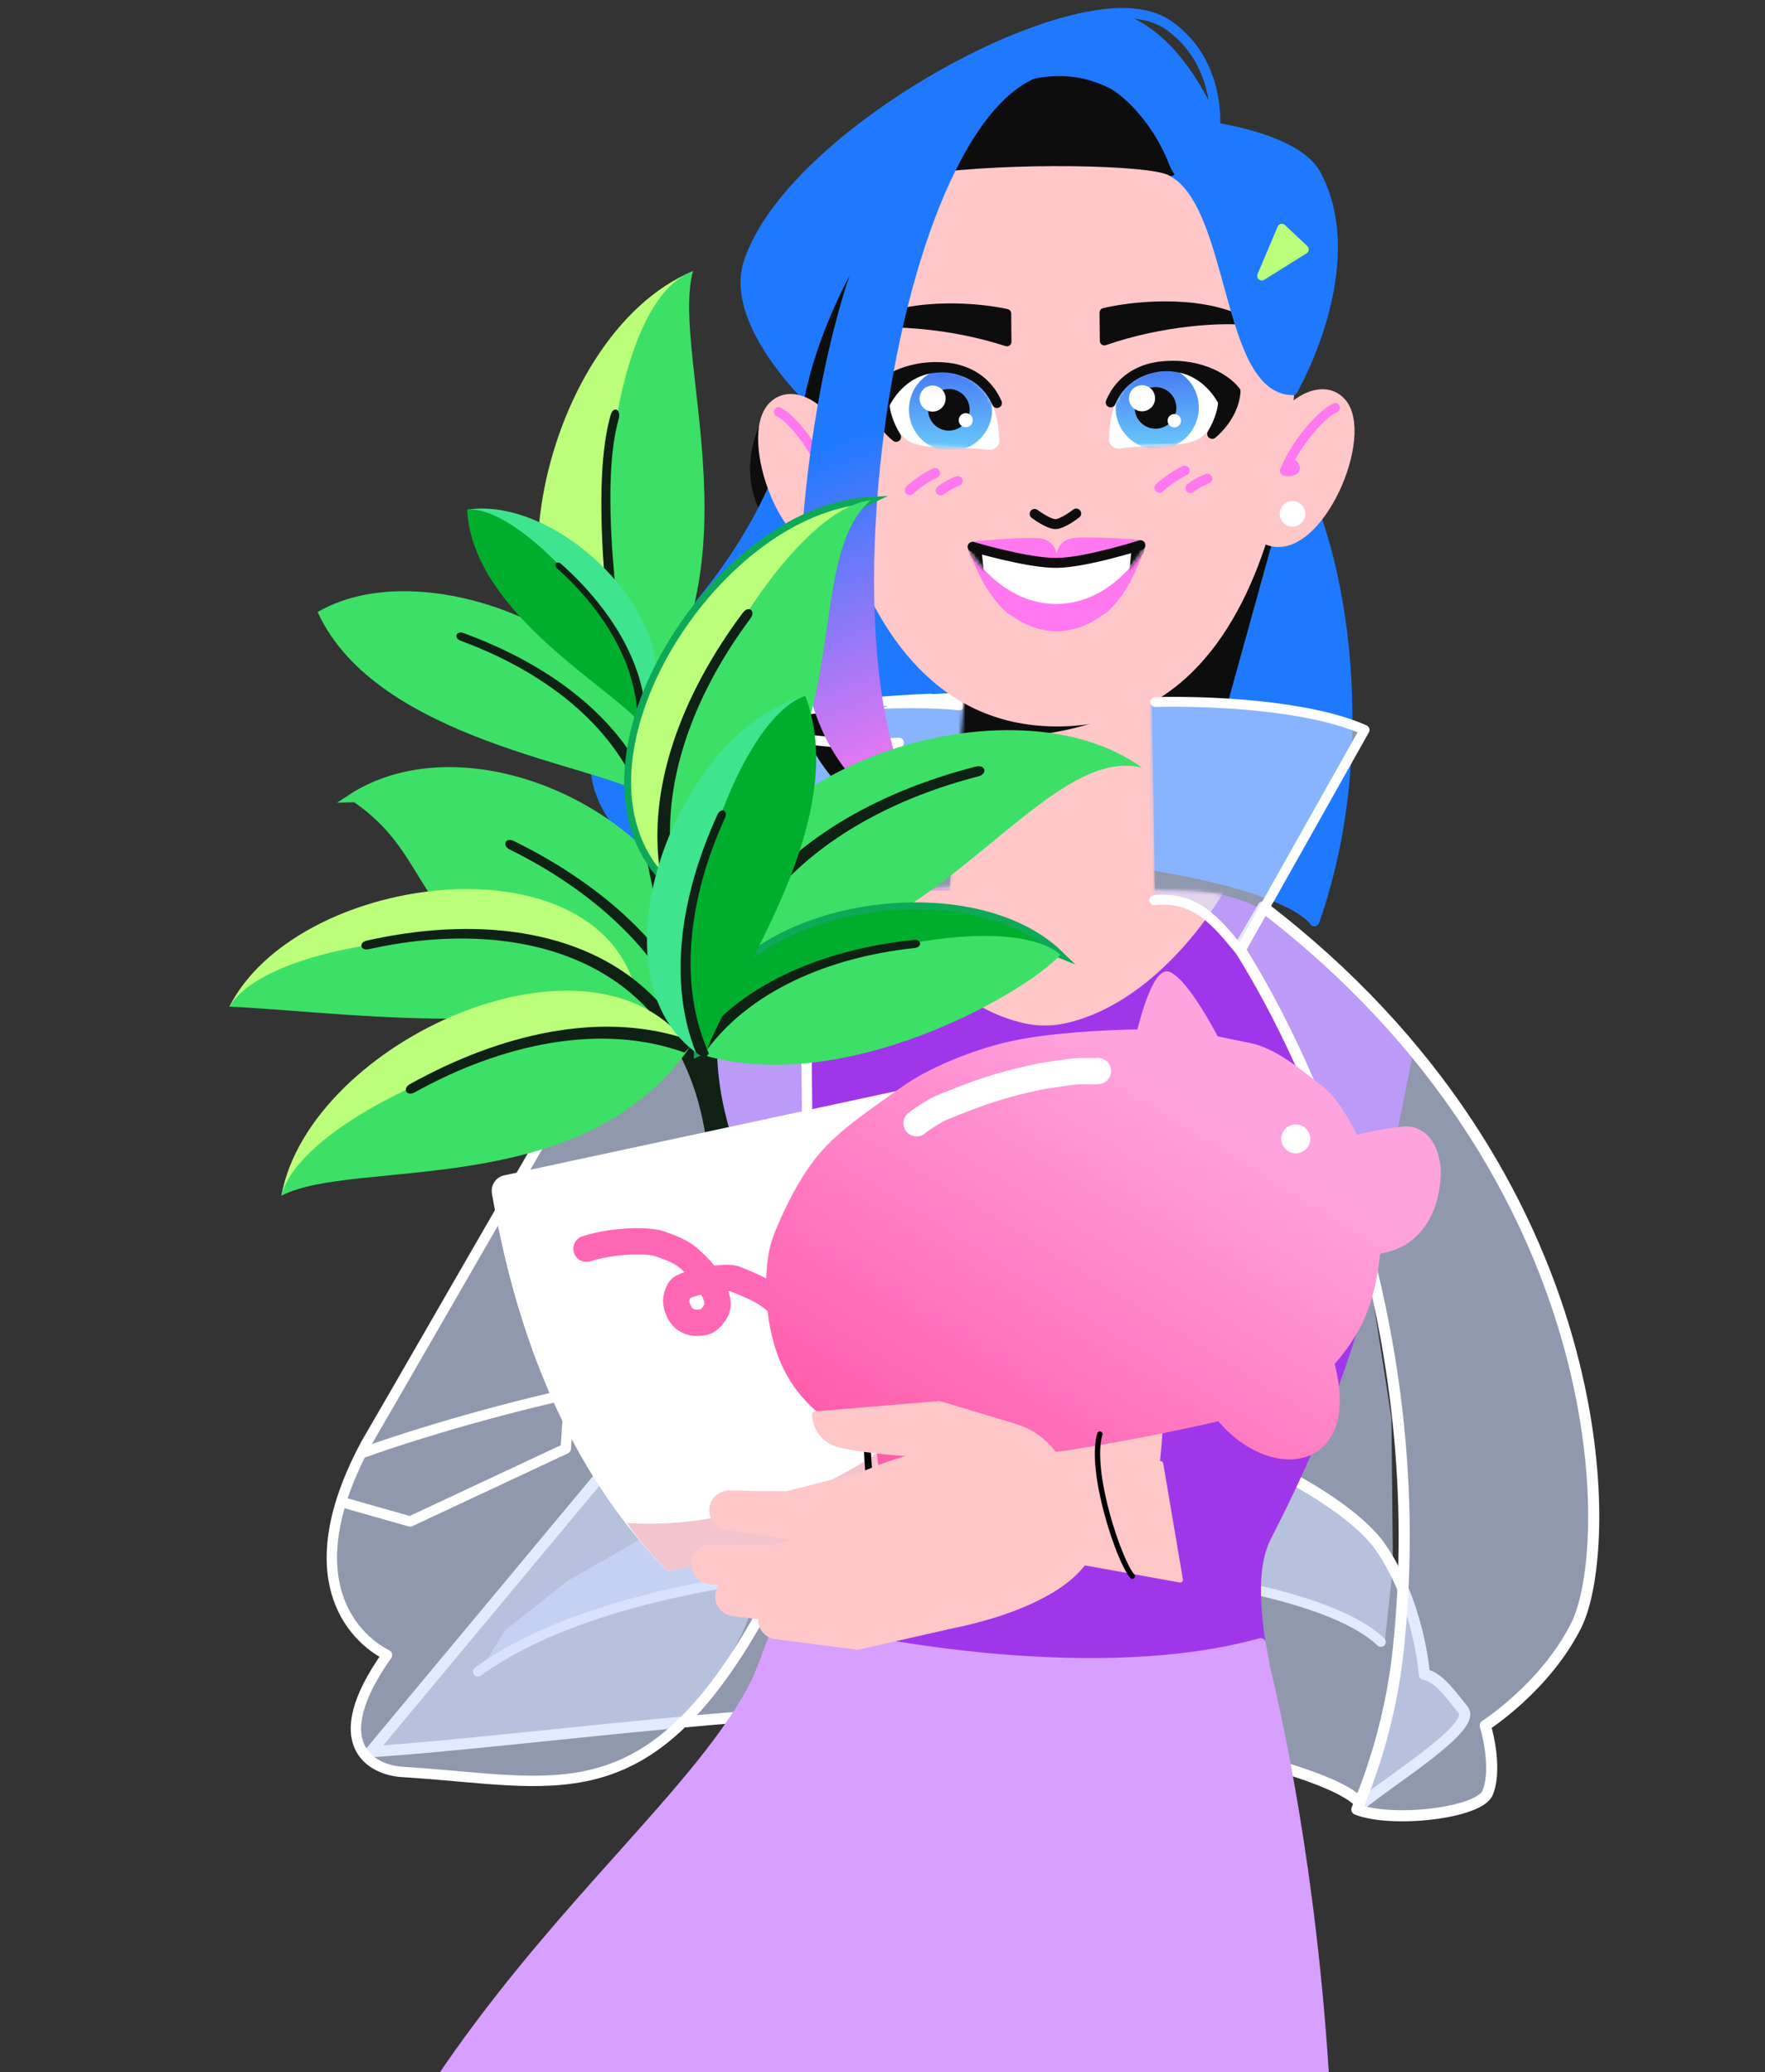 <?xml version="1.0" encoding="UTF-8"?> <svg xmlns="http://www.w3.org/2000/svg" width="500" height="587" viewBox="0 0 500 587" fill="none"><rect x="0" y="0" width="500" height="587" fill="#333333" stroke="none"/><path d="M188.235 183.764C181.31 191.493 175.425 198.063 172.312 204.931C162.04 227.599 188.147 241.676 188.147 241.676C176.141 227.455 185.338 188.23 217.882 146.906C204.355 172.366 191.916 210.964 199.79 249.231C199.79 249.231 209.382 235.993 287.048 240.651C364.627 246.579 372.333 260.996 372.333 260.996C390.639 209.098 378.735 150.579 365.477 131.027C330.187 134.668 300.963 159.172 290.837 185.089C284.594 159.166 269.498 133.802 237.916 124.341C238.969 123.282 240.038 122.224 241.122 121.168L228.244 112.417C226.612 119.448 224.618 125.867 222.362 131.759C213.062 156.052 199.317 171.394 188.235 183.764Z" fill="#1E79FE"></path><path d="M287.048 240.651C209.382 235.993 199.79 249.231 199.79 249.231C191.916 210.964 204.355 172.366 217.882 146.906C185.338 188.23 176.141 227.455 188.147 241.676C188.147 241.676 162.04 227.599 172.312 204.931C175.425 198.063 181.31 191.493 188.235 183.764C199.317 171.394 213.062 156.052 222.362 131.759M287.048 240.651C364.627 246.579 372.333 260.996 372.333 260.996C390.639 209.098 378.735 150.579 365.477 131.027C330.187 134.668 300.963 159.172 290.837 185.089C284.594 159.166 269.498 133.802 237.916 124.341C238.969 123.282 240.038 122.224 241.122 121.168L228.244 112.417C226.612 119.448 224.618 125.867 222.362 131.759M287.048 240.651L288.125 199.109L222.362 131.759" stroke="#1E79FE" stroke-width="2.834" stroke-linecap="round" stroke-linejoin="round"></path><path d="M324.508 184.549L343.3 152.706L361.4 145.227L346.57 198.723L313.185 196.838L324.508 184.549Z" fill="#0D0D0D" stroke="#0D0D0D" stroke-width="2.584" stroke-linecap="round" stroke-linejoin="round"></path><path data-figma-bg-blur-radius="3.80684" d="M210.476 205.402C208.388 200.859 280 195.515 316.425 197.456" stroke="white" stroke-width="2.803" stroke-linecap="round" stroke-linejoin="round"></path><path data-figma-bg-blur-radius="3.80684" d="M143.026 461.924L136.924 471.925L148.842 465.36L177.457 453.798L220.269 445.948L346.069 447.302L381.586 458.474L392.127 466.518L394.595 443.914L394.174 401.773L388.219 363.23L223.812 404.989L211.152 418.487L197.475 426.828L160.67 447.942L143.026 461.924Z" fill="#CEDCFF" fill-opacity="0.6"></path><path d="M391.166 465.146C362.106 437.216 194.222 430.557 135.401 473.58" stroke="white" stroke-width="2.803" stroke-linecap="round" stroke-linejoin="round"></path><path data-figma-bg-blur-radius="4.27403" d="M385.628 511.181C375.992 499.137 302.967 486.633 274.067 484.454C232.794 481.342 146.136 493.68 105.023 496.266L169.78 418.484C284.859 367.337 376.597 417.487 390.939 438.124C402.104 454.19 403.508 474.347 403.508 474.347C407.567 475.177 410.619 479.6 414.525 484.454C418.432 489.308 393.845 504.324 385.628 511.181Z" fill="#CEDCFF" fill-opacity="0.6" stroke="white" stroke-width="3.147" stroke-linecap="round" stroke-linejoin="round"></path><path d="M357.002 464.889C354.588 448.567 356.084 440.499 358.904 435.04C382.582 389.207 389.201 356.095 388.995 347.381L399.009 297.694C346.356 239.019 348.785 259.129 301.696 251.57C254.043 253.484 212.241 255.071 201.76 259.399L203.637 336.336C202.547 343.93 204.2 367.096 216.929 405.483C220.598 416.547 224.426 427.829 223.898 439.474C223.588 446.319 222.371 452.334 220.78 458.001L281.463 482.13L357.002 464.889Z" fill="#A036EA" stroke="#A036EA" stroke-width="2.823" stroke-linecap="round" stroke-linejoin="round"></path><mask id="mask0_2752_1874" style="mask-type:alpha" maskUnits="userSpaceOnUse" x="200" y="250" width="201" height="234"><path d="M357.006 464.889C354.592 448.567 356.088 440.499 358.908 435.04C382.585 389.207 389.205 356.095 388.999 347.381L399.013 297.694C346.36 239.019 348.789 259.129 301.7 251.57C254.047 253.484 212.245 255.071 201.764 259.399L203.641 336.336C202.55 343.93 204.204 367.096 216.933 405.483C220.602 416.547 224.43 427.829 223.902 439.474C223.592 446.319 222.375 452.334 220.783 458.001L281.467 482.13L357.006 464.889Z" fill="#FF78F0" stroke="#FF78F0" stroke-width="2.823" stroke-linecap="round" stroke-linejoin="round"></path></mask><g mask="url(#mask0_2752_1874)"><path d="M273.208 236.964C264.045 235.082 247.64 232.25 244.168 235.232C239.827 238.959 259.102 281.39 290.221 288.553C292.362 289.046 294.233 289.245 295.861 289.186C297.487 289.262 299.361 289.083 301.506 288.613C332.699 281.776 355.208 239.394 350.907 235.622C347.466 232.603 328.242 235.419 319.06 237.204L297.655 243.299C297.216 242.366 298.086 244.162 297.655 243.299L273.208 236.964Z" fill="#FFC7C8"></path><path d="M297.655 243.299L319.06 237.204C328.242 235.419 347.466 232.603 350.907 235.622C355.208 239.394 332.699 281.776 301.506 288.613C299.361 289.083 297.487 289.262 295.861 289.186C294.233 289.245 292.362 289.046 290.221 288.553C259.102 281.39 239.827 238.959 244.168 235.232C247.64 232.25 264.045 235.082 273.208 236.964L297.655 243.299ZM297.655 243.299C298.086 244.162 297.216 242.366 297.655 243.299Z" stroke="#FFC7C8" stroke-width="2.644" stroke-linecap="round" stroke-linejoin="round"></path></g><path data-figma-bg-blur-radius="4.27403" d="M384.379 512.596C390.335 498.367 394.472 483.107 396.166 466.836C405.435 377.831 372.986 303.408 351.021 268.559L357.821 256.928C457.847 333.439 457.774 437.99 446.53 460.466C437.777 477.963 420.756 488.852 420.756 488.852C421.972 492.812 423.806 502.172 421.417 507.926C419.028 513.68 394.335 516.523 384.379 512.596Z" fill="#CEDCFF" fill-opacity="0.6" stroke="white" stroke-width="3.147" stroke-linecap="round" stroke-linejoin="round"></path><path data-figma-bg-blur-radius="3.80684" d="M221.88 251.876C216.294 231.878 214.778 212.407 214.718 205.172C244.973 196.147 287.975 198.124 311.239 198.221C353.791 198.398 378.665 203.578 386.095 207.112L350.765 268.947L343.714 258.871C318.81 250.424 267.698 251.247 245.254 252.714L241.514 268.43C236.687 259.036 226.414 253.479 221.88 251.876Z" fill="#CEDCFF" fill-opacity="0.6"></path><path d="M357.155 465.601C357.578 467.907 358.001 470.214 358.419 472.522C365.223 500.891 374.36 551.036 376.202 612.419L90.094 657.525C110.837 598.812 147.086 558.277 176.008 525.933C192.71 507.256 206.969 491.311 214.387 476.174L214.398 476.188C217.029 469.896 219.096 464.245 220.698 459.28C247.424 466.827 312.024 478.063 357.135 465.493L357.144 465.543L357.155 465.601Z" fill="#D79FFF" stroke="#D79FFF" stroke-width="2.834" stroke-linecap="round" stroke-linejoin="round"></path><path data-figma-bg-blur-radius="3.9905" d="M114.034 502C148.223 501.991 180.762 519.421 209.75 463.634C226.219 431.938 228.098 310.079 228.246 270.498C223.698 260.683 213.229 255.702 208.563 254.439C200.861 255.22 194.824 256.2 192.536 256.873C168.545 295.803 120.104 380.935 103.848 408.754C83.431 446.472 99.546 463.72 109.636 468.866C91.787 494.097 104.41 502.001 114.034 502Z" fill="#CEDCFF" fill-opacity="0.6"></path><path data-figma-bg-blur-radius="3.9905" d="M208.56 254.438C202.806 255.022 197.981 255.717 194.954 256.311C193.383 256.62 192.086 257.596 191.249 258.961C166.854 298.768 119.816 381.423 103.845 408.754C83.428 446.472 99.543 463.72 109.633 468.866C91.784 494.097 105.128 501.468 114.031 502C157.233 504.58 182.805 515.551 215.345 457.729C232.775 426.755 228.095 310.079 228.243 270.498" stroke="white" stroke-width="2.938" stroke-linecap="round" stroke-linejoin="round"></path><path data-figma-bg-blur-radius="3.9905" d="M102.721 411.598C110.854 408.63 132.961 401.276 161.26 394.87L160.279 410.395L116.186 431.037L97.501 425.733" stroke="white" stroke-width="2.938" stroke-linecap="round" stroke-linejoin="round"></path><path data-figma-bg-blur-radius="3.9905" d="M208.459 253.757C205.387 240.759 199.895 213.451 201.885 205.816C201.972 205.48 202.246 205.247 202.586 205.177C211.768 203.274 229.24 200.448 246.821 199.49C255.45 199.019 264.106 198.998 271.82 199.758" stroke="white" stroke-width="2.938" stroke-linecap="round" stroke-linejoin="round"></path><path data-figma-bg-blur-radius="3.9905" d="M255.714 252.813L232.934 253.914" stroke="white" stroke-width="2.938" stroke-linecap="round" stroke-linejoin="round"></path><mask id="mask1_2752_1874" style="mask-type:alpha" maskUnits="userSpaceOnUse" x="268" y="169" width="60" height="98"><path d="M324.788 194.98C324.557 181.647 313.895 170.846 300.566 170.442C287.237 170.039 275.941 180.176 274.904 193.47L269.604 261.43L326 264.878L324.788 194.98Z" fill="#FFC7C8" stroke="#FFC7C8" stroke-width="2.834" stroke-linecap="round" stroke-linejoin="round"></path></mask><g mask="url(#mask1_2752_1874)"><path d="M324.788 194.98C324.557 181.647 313.895 170.846 300.566 170.442C287.237 170.039 275.941 180.176 274.904 193.47L269.604 261.43L326 264.878L324.788 194.98Z" fill="#FFC7C8" stroke="#FFC7C8" stroke-width="2.834" stroke-linecap="round" stroke-linejoin="round"></path><path d="M344.821 177.391C317.509 212.983 272.639 208.729 253.618 202.152L265.651 165.714L344.821 177.391Z" fill="#0D0D0D" stroke="#0D0D0D" stroke-width="4.534" stroke-linecap="round" stroke-linejoin="round"></path></g><path d="M240.477 150.879C249.758 179.589 267.422 204.817 300.261 204.383C333.101 203.948 350.091 178.262 358.609 149.316C370.749 108.064 369.806 51.129 329.377 36.476C320.339 33.2 309.842 31.749 297.98 31.906C286.118 32.063 275.663 33.791 266.714 37.305C226.688 53.022 227.251 109.962 240.477 150.879Z" fill="#FFC7C8" stroke="#FFC7C8" stroke-width="2.834" stroke-linecap="round" stroke-linejoin="round"></path><path d="M257.725 138.882C258.618 137.994 261.301 135.77 264.891 133.981" stroke="#FF78F0" stroke-width="2.805" stroke-linecap="round" stroke-linejoin="round"></path><path d="M328.447 138.214C329.34 137.326 332.024 135.102 335.614 133.313" stroke="#FF78F0" stroke-width="2.805" stroke-linecap="round" stroke-linejoin="round"></path><path d="M266.483 138.959C267.099 138.448 268.925 137.196 271.299 136.271" stroke="#FF78F0" stroke-width="2.805" stroke-linecap="round" stroke-linejoin="round"></path><path d="M337.21 138.291C337.826 137.78 339.652 136.528 342.026 135.603" stroke="#FF78F0" stroke-width="2.805" stroke-linecap="round" stroke-linejoin="round"></path><path d="M277.419 109.04C281.964 113.083 282.948 120.43 283.113 124.704C283.181 126.444 281.54 127.648 279.815 127.415C271.988 126.356 262.546 127.563 257.827 125.206C252.283 122.437 251.061 111.652 251.061 111.652C263.856 100.97 272.956 105.069 277.419 109.04Z" fill="white"></path><mask id="mask2_2752_1874" style="mask-type:alpha" maskUnits="userSpaceOnUse" x="251" y="104" width="33" height="24"><path d="M277.423 109.028C281.968 113.071 282.952 120.418 283.117 124.693C283.185 126.432 281.544 127.637 279.818 127.403C271.992 126.345 262.55 127.551 257.831 125.194C252.287 122.425 251.065 111.641 251.065 111.641C263.86 100.958 272.96 105.058 277.423 109.028Z" fill="white"></path></mask><g mask="url(#mask2_2752_1874)"><circle cx="11.788" cy="11.788" r="11.788" transform="matrix(-1 0.009 0.009 1 280.953 104.129)" fill="url(#paint0_linear_2752_1874)"></circle></g><circle cx="5.894" cy="5.894" r="5.894" transform="matrix(-1 0.009 0.009 1 274.645 110.152)" fill="#0D0D0D"></circle><path d="M246.993 111.675C250.345 107.178 258.478 103.038 268.463 104.162C257.847 103.355 252.671 110.542 250.637 114.483C250.468 115.938 251.607 120.222 253.851 123.774C251.919 122.26 247.459 117.705 246.993 111.675Z" fill="#0D0D0D"></path><path d="M268.463 104.162C258.478 103.038 250.345 107.178 246.993 111.675C247.459 117.705 251.919 122.26 253.851 123.774C251.607 120.222 250.468 115.938 250.637 114.483C252.671 110.542 257.847 103.355 268.463 104.162ZM268.463 104.162C271.86 104.544 278.979 106.26 282.426 114.183" stroke="#0D0D0D" stroke-width="2.805" stroke-linecap="round" stroke-linejoin="round"></path><path d="M285.241 96.82C268.503 91.396 252.458 91.12 246.528 91.661C259.356 85.377 277.632 87.153 285.166 88.826L285.241 96.82Z" fill="#0D0D0D" stroke="#0D0D0D" stroke-width="2.584" stroke-linecap="round" stroke-linejoin="round"></path><path d="M312.852 96.556C329.485 90.818 345.522 90.24 351.461 90.669C338.517 84.627 320.278 86.747 312.777 88.562L312.852 96.556Z" fill="#0D0D0D" stroke="#0D0D0D" stroke-width="2.584" stroke-linecap="round" stroke-linejoin="round"></path><circle cx="3.693" cy="3.693" r="3.693" transform="matrix(-1 0.009 0.009 1 267.855 109.188)" fill="white"></circle><path d="M293.094 145.59C293.094 145.59 296.979 148.5 299.015 148.481C301.051 148.462 304.881 145.479 304.881 145.479" stroke="#0D0D0D" stroke-width="2.805" stroke-linecap="round" stroke-linejoin="round"></path><path d="M299.537 177.518C299.54 177.518 299.542 177.518 299.545 177.519C312.243 176.538 315.802 167.668 315.802 167.668L299.461 169.389L283.09 167.977C283.09 167.977 286.815 176.777 299.529 177.518C299.532 177.517 299.534 177.518 299.537 177.518Z" fill="#FF78F0" stroke="#FF78F0" stroke-width="2.805" stroke-linecap="round" stroke-linejoin="round"></path><path d="M286.394 172.34C280.438 167.088 277.518 159.116 276.164 155.465L289.202 159.243C290.863 166.123 292.824 176.959 286.394 172.34Z" fill="#FF78F0" stroke="#FF78F0" stroke-width="3.366" stroke-linecap="round" stroke-linejoin="round"></path><path d="M312.586 172.092C318.442 166.729 321.211 158.704 322.496 155.027L309.531 159.05C308.001 165.96 306.244 176.832 312.586 172.092Z" fill="#FF78F0" stroke="#FF78F0" stroke-width="3.366" stroke-linecap="round" stroke-linejoin="round"></path><path d="M275.52 154.903C275.52 154.903 284.208 169.851 299.434 169.707C314.66 169.564 323.066 154.454 323.066 154.454C314.873 158.811 293.894 165 275.52 154.903Z" fill="white" stroke="white" stroke-width="2.805" stroke-linecap="round" stroke-linejoin="round"></path><mask id="mask3_2752_1874" style="mask-type:alpha" maskUnits="userSpaceOnUse" x="274" y="153" width="51" height="19"><path d="M275.52 154.907C275.52 154.907 284.208 169.855 299.434 169.711C314.66 169.568 323.066 154.458 323.066 154.458C314.873 158.815 293.894 165.003 275.52 154.907Z" fill="white" stroke="white" stroke-width="2.805" stroke-linecap="round" stroke-linejoin="round"></path></mask><g mask="url(#mask3_2752_1874)"><path d="M277.388 162.726L276.582 155.309L275.52 154.906L277.388 162.726Z" stroke="#0D0D0D" stroke-width="2.805" stroke-linecap="round" stroke-linejoin="round"></path><path d="M321.342 162.302L322.008 154.872L323.062 154.449L321.342 162.302Z" stroke="#0D0D0D" stroke-width="2.805" stroke-linecap="round" stroke-linejoin="round"></path></g><path d="M294.327 153.91C289.597 153.445 276.156 154.749 276.156 154.749L298.078 159.013C298.078 159.013 298.658 154.336 294.327 153.91Z" fill="#FF78F0" stroke="#FF78F0" stroke-width="2.805" stroke-linecap="round" stroke-linejoin="round"></path><path d="M304.305 153.819C309.024 153.265 322.488 154.316 322.488 154.316L300.65 158.992C300.65 158.992 299.982 154.326 304.305 153.819Z" fill="#FF78F0" stroke="#FF78F0" stroke-width="2.805" stroke-linecap="round" stroke-linejoin="round"></path><path d="M275.52 154.902C275.52 154.902 291.124 159.553 299.337 159.476C307.551 159.399 323.066 154.454 323.066 154.454" stroke="#0D0D0D" stroke-width="2.805" stroke-linecap="round" stroke-linejoin="round"></path><path d="M319.549 108.642C315.081 112.77 314.235 120.134 314.151 124.411C314.116 126.152 315.779 127.325 317.5 127.059C325.305 125.853 334.768 126.881 339.442 124.436C344.933 121.563 345.951 110.758 345.951 110.758C332.957 100.318 323.936 104.588 319.549 108.642Z" fill="white"></path><mask id="mask4_2752_1874" style="mask-type:alpha" maskUnits="userSpaceOnUse" x="314" y="104" width="32" height="24"><path d="M319.545 108.638C315.077 112.766 314.232 120.13 314.147 124.407C314.112 126.148 315.775 127.321 317.496 127.055C325.301 125.849 334.764 126.877 339.438 124.432C344.929 121.559 345.947 110.754 345.947 110.754C332.953 100.314 323.933 104.584 319.545 108.638Z" fill="white"></path></mask><g mask="url(#mask4_2752_1874)"><circle cx="327.82" cy="115.481" r="11.788" transform="rotate(-0.54 327.82 115.481)" fill="url(#paint1_linear_2752_1874)"></circle></g><circle cx="327.352" cy="115.557" r="5.894" transform="rotate(-0.54 327.352 115.557)" fill="#0D0D0D"></circle><circle cx="3.699" cy="3.699" r="3.699" transform="matrix(-1 0.009 0.009 1 327.188 109.094)" fill="white"></circle><circle cx="1.903" cy="1.903" r="1.903" transform="matrix(-1 0.009 0.009 1 334.551 117.27)" fill="white"></circle><circle cx="1.992" cy="1.992" r="1.992" transform="matrix(-1 0.009 0.009 1 275.555 117.035)" fill="white"></circle><path d="M350.023 110.868C346.587 106.494 338.378 102.564 328.416 103.859C339.015 102.864 344.325 109.857 346.432 113.705C346.628 115.137 345.569 119.385 343.392 122.93C345.296 121.401 349.669 116.824 350.023 110.868Z" fill="#0D0D0D"></path><path d="M328.416 103.859C338.378 102.564 346.587 106.494 350.023 110.868C349.669 116.824 345.296 121.401 343.392 122.93C345.569 119.385 346.628 115.137 346.432 113.705C344.325 109.857 339.015 102.864 328.416 103.859ZM328.416 103.859C325.026 104.299 317.941 106.125 314.643 114.005" stroke="#0D0D0D" stroke-width="2.805" stroke-linecap="round" stroke-linejoin="round"></path><path d="M347.138 43.664C342.739 49.831 336.143 46.339 333.434 46.798C304.621 39.238 275.427 42.729 264.432 45.42C245.378 67.462 236.099 92.811 234.826 118.453C234.826 118.453 205.706 93.349 212.122 74.214C224.122 38.419 298.685 -1.514 318.379 5.607C334.135 11.304 344.116 33.352 347.138 43.664Z" fill="#1E79FE" stroke="#1E79FE" stroke-width="2.834" stroke-linecap="round" stroke-linejoin="round"></path><mask id="mask5_2752_1874" style="mask-type:alpha" maskUnits="userSpaceOnUse" x="209" y="3" width="140" height="117"><path d="M347.141 43.664C342.743 49.831 336.147 46.339 333.438 46.798C304.625 39.238 275.431 42.729 264.436 45.42C245.382 67.462 236.103 92.811 234.83 118.453C234.83 118.453 205.71 93.349 212.126 74.214C224.126 38.419 298.689 -1.514 318.383 5.607C334.139 11.304 344.12 33.352 347.141 43.664Z" fill="#0882E5" stroke="#0882E5" stroke-width="2.834" stroke-linecap="round" stroke-linejoin="round"></path></mask><g mask="url(#mask5_2752_1874)"><path d="M244.738 75.375C240.05 83.721 232.565 98.837 229.561 116.114" stroke="#0D0D0D" stroke-width="4.534" stroke-linecap="round" stroke-linejoin="round"></path></g><path d="M366.217 110.533C347.282 110.329 349.887 58.32 332.188 48.67L333.446 34.696C333.446 34.696 366.164 37.032 372.832 49.51C384.325 71.017 372.133 99.79 366.217 110.533Z" fill="#1E79FE" stroke="#1E79FE" stroke-width="2.834" stroke-linecap="round" stroke-linejoin="round"></path><path d="M262.908 47.769C267.711 37.812 281.687 23.68 298.85 22.985C304.424 22.759 309.524 24.117 314.014 26.405C323.618 32.091 330.111 44.052 331.747 48.422C326.193 45.147 285.415 44.578 262.908 47.769Z" fill="#0D0D0D" stroke="#0D0D0D" stroke-width="2.834" stroke-linecap="round" stroke-linejoin="round"></path><path d="M343.848 40.504C343.848 40.504 347.912 19.35 331.316 7.331C321.568 0.273 304.575 5.114 295.317 8.204" stroke="#1E79FE" stroke-width="2.835" stroke-linecap="round" stroke-linejoin="round"></path><path d="M379.96 113.942C374.996 108.487 366.491 113.665 363.954 118.14C359.359 134.373 352.073 150.844 359.614 153.257C373.519 157.706 388.355 123.169 379.96 113.942Z" fill="#FFC7C8" stroke="#FFC7C8" stroke-width="2.644" stroke-linecap="round" stroke-linejoin="round"></path><ellipse cx="366.15" cy="145.56" rx="3.626" ry="3.626" transform="rotate(-7.775 366.15 145.56)" fill="white"></ellipse><path d="M363.9 133.379C364.261 132.491 364.674 131.597 365.129 130.707C365.67 130.997 366.117 131.337 366.484 131.707C367.841 133.076 365.729 133.986 363.9 133.379Z" fill="#FF78F0"></path><path d="M378.283 115.523C374.708 117.081 368.667 123.779 365.129 130.707M365.129 130.707C364.674 131.597 364.261 132.491 363.9 133.379C365.729 133.986 367.841 133.076 366.484 131.707C366.117 131.337 365.67 130.997 365.129 130.707Z" stroke="#FF78F0" stroke-width="2.644" stroke-linecap="round" stroke-linejoin="round"></path><ellipse cx="3.626" cy="3.626" rx="3.626" ry="3.626" transform="matrix(-0.983 -0.186 -0.186 0.983 235.906 134.477)" fill="white"></ellipse><path d="M363.133 64.694L357.431 78.174L369.462 70.667L363.133 64.694Z" fill="#BBFE79" stroke="#BBFE79" stroke-width="2.584" stroke-linecap="round" stroke-linejoin="round"></path><path d="M219.689 147.451C212.094 137.928 214.825 125.536 217.724 120.588L225.99 136.769L231.697 143.486L228.22 155.82C225.168 153.379 222.366 150.642 219.854 147.648L219.689 147.451Z" fill="#0D0D0D" stroke="#0D0D0D" stroke-width="4.534" stroke-linecap="round" stroke-linejoin="round"></path><path d="M187.94 183.055C181.015 190.785 175.13 197.354 172.017 204.222C157.752 230.027 193.982 249.433 193.982 249.433C181.975 235.213 185.043 187.521 217.587 146.197C204.06 171.657 191.621 210.255 199.495 248.522C199.495 248.522 202.424 245.002 219.189 242.166C216.456 231.095 212.858 206.206 215.744 203.504C219.532 199.959 240.836 199.455 250.436 198.877L222.067 131.05C212.767 155.343 199.022 170.685 187.94 183.055L187.94 183.055Z" fill="#1E79FE" stroke="#1E79FE" stroke-width="2.834" stroke-linecap="round" stroke-linejoin="round"></path><path d="M263.567 236.855C219.756 222.308 222.019 179.349 223.614 159.674L224.787 144.098C224.787 144.098 234.946 143.342 235.976 154.143C238.286 178.353 237.546 225.74 263.567 236.855Z" fill="#0D0D0D" stroke="#0D0D0D" stroke-width="2.834" stroke-linecap="round" stroke-linejoin="round"></path><path d="M218.975 115.028C224.212 109.835 232.441 115.442 234.745 120.041C238.501 136.489 244.932 153.311 237.277 155.334C223.162 159.064 210.118 123.811 218.975 115.028Z" fill="#FFC7C8" stroke="#FFC7C8" stroke-width="2.644" stroke-linecap="round" stroke-linejoin="round"></path><path d="M234.018 135.249C233.702 134.344 233.335 133.43 232.927 132.518C232.372 132.779 231.908 133.096 231.522 133.447C230.097 134.745 232.159 135.761 234.018 135.249Z" fill="#FF78F0"></path><path d="M220.569 116.678C224.06 118.419 229.749 125.417 232.927 132.518M232.927 132.518C233.335 133.43 233.702 134.344 234.018 135.249C232.159 135.761 230.097 134.745 231.522 133.447C231.908 133.096 232.372 132.779 232.927 132.518Z" stroke="#FF78F0" stroke-width="2.644" stroke-linecap="round" stroke-linejoin="round"></path><path data-figma-bg-blur-radius="3.80684" d="M254.66 210.382L241.267 268.466C239.005 263.999 231.773 254.859 221.779 252.901C215.746 228.522 214.541 210.3 214.645 204.676C216.732 209.22 240.677 211.524 254.66 210.382Z" stroke="white" stroke-width="2.803" stroke-linecap="round" stroke-linejoin="round"></path><path data-figma-bg-blur-radius="3.80684" d="M214.661 204.783C213.61 202.806 238.057 198.937 263.684 197.925" stroke="white" stroke-width="2.803" stroke-linecap="round" stroke-linejoin="round"></path><path d="M333.795 45.584C331.166 38.632 326.367 31.24 320.23 25.818C314.109 20.41 306.511 16.844 298.33 17.883C272.317 19.29 255.107 40.649 244.087 68.573C233.03 96.59 227.974 131.732 226.531 161.76C225.198 189.466 230.66 205.889 238.505 216.653C244.852 225.362 252.734 230.277 259.337 234.395C260.841 235.333 262.279 236.23 263.618 237.12C264.228 237.526 265.048 237.389 265.493 236.807C265.937 236.224 265.853 235.397 265.301 234.915C260.96 231.133 257.402 225.093 254.644 217.251C251.893 209.426 249.976 199.916 248.847 189.319C246.589 168.126 247.495 142.74 251.044 118.13C254.593 93.514 260.772 69.763 269.011 51.819C273.131 42.846 277.739 35.382 282.745 29.992C287.751 24.6 293.073 21.366 298.634 20.647C305.768 19.724 312.615 22.8 318.389 27.901C324.16 33 328.713 40.003 331.195 46.567C331.467 47.285 332.798 50.138 333.516 49.867C334.234 49.595 334.067 46.301 333.795 45.584Z" fill="url(#paint2_linear_2752_1874)"></path><path data-figma-bg-blur-radius="3.80684" d="M327.272 198.885C342.967 198.5 370.869 199.764 386.566 206.792L351.346 269.37C344.588 261.272 338.929 253.769 326.985 255.031" stroke="white" stroke-width="2.803" stroke-linecap="round" stroke-linejoin="round"></path><g clip-path="url(#paint3_angular_2752_1874_clip_path)" data-figma-skip-parse="true"><g transform="matrix(0.074 0.09 0.083 -0.068 407.05 379.361)"></g></g><path d="M479.052 407.347C443.96 342.904 390.319 262.457 371.488 257.539C366.509 256.241 359.76 262.194 361.958 276.269C364.508 290.742 368.615 301.696 371.755 309.746C375.474 319.28 376.878 329.508 378.651 339.587C383.243 365.679 393.576 418.798 405.735 445.186L479.052 407.347Z" data-figma-gradient-fill="{&quot;type&quot;:&quot;GRADIENT_ANGULAR&quot;,&quot;stops&quot;:[{&quot;color&quot;:{&quot;r&quot;:1.0,&quot;g&quot;:0.47058823704719543,&quot;b&quot;:0.94117647409439087,&quot;a&quot;:1.0},&quot;position&quot;:0.0},{&quot;color&quot;:{&quot;r&quot;:0.27058824896812439,&quot;g&quot;:0.47058823704719543,&quot;b&quot;:0.95686274766921997,&quot;a&quot;:1.0},&quot;position&quot;:0.24500000476837158},{&quot;color&quot;:{&quot;r&quot;:0.61176472902297974,&quot;g&quot;:0.83137255907058716,&quot;b&quot;:0.99215686321258545,&quot;a&quot;:1.0},&quot;position&quot;:0.56882387399673462},{&quot;color&quot;:{&quot;r&quot;:0.27058824896812439,&quot;g&quot;:0.47058823704719543,&quot;b&quot;:0.95686274766921997,&quot;a&quot;:1.0},&quot;position&quot;:0.74500000476837158},{&quot;color&quot;:{&quot;r&quot;:1.0,&quot;g&quot;:0.47058823704719543,&quot;b&quot;:0.94117647409439087,&quot;a&quot;:1.0},&quot;position&quot;:1.0}],&quot;stopsVar&quot;:[{&quot;color&quot;:{&quot;r&quot;:1.0,&quot;g&quot;:0.47058823704719543,&quot;b&quot;:0.94117647409439087,&quot;a&quot;:1.0},&quot;position&quot;:0.0},{&quot;color&quot;:{&quot;r&quot;:0.27058824896812439,&quot;g&quot;:0.47058823704719543,&quot;b&quot;:0.95686274766921997,&quot;a&quot;:1.0},&quot;position&quot;:0.24500000476837158},{&quot;color&quot;:{&quot;r&quot;:0.61176472902297974,&quot;g&quot;:0.83137255907058716,&quot;b&quot;:0.99215686321258545,&quot;a&quot;:1.0},&quot;position&quot;:0.56882387399673462},{&quot;color&quot;:{&quot;r&quot;:0.27058824896812439,&quot;g&quot;:0.47058823704719543,&quot;b&quot;:0.95686274766921997,&quot;a&quot;:1.0},&quot;position&quot;:0.74500000476837158},{&quot;color&quot;:{&quot;r&quot;:1.0,&quot;g&quot;:0.47058823704719543,&quot;b&quot;:0.94117647409439087,&quot;a&quot;:1.0},&quot;position&quot;:1.0}],&quot;transform&quot;:{&quot;m00&quot;:148.30773925781250,&quot;m01&quot;:165.07305908203125,&quot;m02&quot;:250.35917663574219,&quot;m10&quot;:180.83966064453125,&quot;m11&quot;:-135.37733459472656,&quot;m12&quot;:356.62969970703125},&quot;opacity&quot;:1.0,&quot;blendMode&quot;:&quot;NORMAL&quot;,&quot;visible&quot;:true}"></path><g clip-path="url(#paint4_angular_2752_1874_clip_path)" data-figma-skip-parse="true"><g transform="matrix(-0.103 0.067 -0.039 -0.057 162.326 383.983)"></g></g><path d="M68.275 446.43C53.177 357.249 155.509 251.923 190.253 248.689L175.857 441.927C138.758 444.062 63.832 463.964 68.275 446.43Z" data-figma-gradient-fill="{&quot;type&quot;:&quot;GRADIENT_ANGULAR&quot;,&quot;stops&quot;:[{&quot;color&quot;:{&quot;r&quot;:1.0,&quot;g&quot;:0.47058823704719543,&quot;b&quot;:0.94117647409439087,&quot;a&quot;:1.0},&quot;position&quot;:0.0},{&quot;color&quot;:{&quot;r&quot;:0.27058824896812439,&quot;g&quot;:0.47058823704719543,&quot;b&quot;:0.95686274766921997,&quot;a&quot;:1.0},&quot;position&quot;:0.24500000476837158},{&quot;color&quot;:{&quot;r&quot;:0.61176472902297974,&quot;g&quot;:0.83137255907058716,&quot;b&quot;:0.99215686321258545,&quot;a&quot;:1.0},&quot;position&quot;:0.50},{&quot;color&quot;:{&quot;r&quot;:0.27058824896812439,&quot;g&quot;:0.47058823704719543,&quot;b&quot;:0.95686274766921997,&quot;a&quot;:1.0},&quot;position&quot;:0.74500000476837158},{&quot;color&quot;:{&quot;r&quot;:1.0,&quot;g&quot;:0.47058823704719543,&quot;b&quot;:0.94117647409439087,&quot;a&quot;:1.0},&quot;position&quot;:1.0}],&quot;stopsVar&quot;:[{&quot;color&quot;:{&quot;r&quot;:1.0,&quot;g&quot;:0.47058823704719543,&quot;b&quot;:0.94117647409439087,&quot;a&quot;:1.0},&quot;position&quot;:0.0},{&quot;color&quot;:{&quot;r&quot;:0.27058824896812439,&quot;g&quot;:0.47058823704719543,&quot;b&quot;:0.95686274766921997,&quot;a&quot;:1.0},&quot;position&quot;:0.24500000476837158},{&quot;color&quot;:{&quot;r&quot;:0.61176472902297974,&quot;g&quot;:0.83137255907058716,&quot;b&quot;:0.99215686321258545,&quot;a&quot;:1.0},&quot;position&quot;:0.50},{&quot;color&quot;:{&quot;r&quot;:0.27058824896812439,&quot;g&quot;:0.47058823704719543,&quot;b&quot;:0.95686274766921997,&quot;a&quot;:1.0},&quot;position&quot;:0.74500000476837158},{&quot;color&quot;:{&quot;r&quot;:1.0,&quot;g&quot;:0.47058823704719543,&quot;b&quot;:0.94117647409439087,&quot;a&quot;:1.0},&quot;position&quot;:1.0}],&quot;transform&quot;:{&quot;m00&quot;:-205.87635803222656,&quot;m01&quot;:-77.34277343750,&quot;m02&quot;:303.93545532226562,&quot;m10&quot;:133.77372741699219,&quot;m11&quot;:-114.94366455078125,&quot;m12&quot;:374.56793212890625},&quot;opacity&quot;:1.0,&quot;blendMode&quot;:&quot;NORMAL&quot;,&quot;visible&quot;:true}"></path><path fill-rule="evenodd" clip-rule="evenodd" d="M98.902 226.308C127.975 225.288 179.968 277.506 199.188 297.454C214.796 243.395 138.742 199.723 98.902 226.308Z" fill="#3CE067" stroke="#3CE067" stroke-width="1.956" stroke-miterlimit="22.93"></path><path fill-rule="evenodd" clip-rule="evenodd" d="M98.907 226.305C118.851 239.333 116.891 254.247 137.299 270.655C154.747 284.701 176.49 296.532 199.193 297.451C194.312 264.984 123.039 217.175 98.907 226.305Z" fill="#3CE067"></path><path fill-rule="evenodd" clip-rule="evenodd" d="M145.635 238.274C143.233 237.083 142.042 239.485 144.448 240.697C169.795 253.197 190.719 272.822 197.105 297.019C197.796 297.177 198.482 297.314 199.189 297.447C199.584 296.333 199.912 295.211 200.199 294.099C192.858 270.655 172.157 251.354 145.614 238.279L145.635 238.274Z" fill="#0E2114"></path><path fill-rule="evenodd" clip-rule="evenodd" d="M196.31 76.823C174.325 98.583 204.367 165.592 178.294 206.314C132.647 186.555 152.423 94.974 196.31 76.823Z" fill="#BBFE79"></path><path fill-rule="evenodd" clip-rule="evenodd" d="M196.31 76.827C189.693 100.821 217.031 164.624 178.295 206.318C165.242 166.698 171.039 85.852 196.31 76.827Z" fill="#3CE067"></path><path fill-rule="evenodd" clip-rule="evenodd" d="M172.986 117.591C173.753 114.843 176.036 115.993 175.265 118.721C164.945 154.917 191.267 266.116 201.693 303.805C202.459 306.552 198.265 307.716 197.495 304.948C186.802 266.222 162.333 154.887 172.982 117.57L172.986 117.591Z" fill="#0E2114"></path><path fill-rule="evenodd" clip-rule="evenodd" d="M323.462 217.457C293.433 210.058 251.926 270.627 203.564 269.6C196.628 220.346 285.063 189.462 323.462 217.457Z" fill="#3CE067"></path><path fill-rule="evenodd" clip-rule="evenodd" d="M323.469 217.46C293.439 210.061 259.356 280.922 203.571 269.604C215.734 236.886 300.348 202.686 323.469 217.46Z" fill="#3CE067"></path><path fill-rule="evenodd" clip-rule="evenodd" d="M276.414 217.196C279.17 216.471 279.878 219.253 277.117 219.956C230.915 231.819 192.41 264.816 205.824 317.011C206.412 319.337 207.122 321.724 207.964 324.213C208.876 326.929 204.749 328.298 203.836 325.583C184.637 267.866 223.407 230.806 276.409 217.175L276.414 217.196Z" fill="#0E2114"></path><path fill-rule="evenodd" clip-rule="evenodd" d="M64.977 285.192C85.483 267.45 142.04 298.239 179.405 278.163C165.213 236.906 83.8 248.021 64.977 285.192Z" fill="#BBFE79"></path><path fill-rule="evenodd" clip-rule="evenodd" d="M64.98 285.193C92.051 286.267 155.194 295.455 179.409 278.163C156.87 257.44 77.157 264.447 64.98 285.193Z" fill="#3CE067"></path><path fill-rule="evenodd" clip-rule="evenodd" d="M103.948 266.46C101.5 266.986 102.052 269.451 104.495 268.903C145.309 259.776 188.534 270.205 198.847 316.325C199.288 318.375 199.709 320.539 200.044 322.81C200.424 325.289 204.178 324.723 203.818 322.239C195.824 269.491 150.779 255.994 103.927 266.464L103.948 266.46Z" fill="#0E2114"></path><path fill-rule="evenodd" clip-rule="evenodd" d="M189.212 445.189L267.428 428.368C277.136 393.398 277.321 354.456 269.292 312.136C269.006 310.599 268.716 309.151 267.556 308.131C266.39 307.09 265.016 306.707 263.552 307.022L142.818 332.986C141.374 333.297 140.258 334.215 139.624 335.643C138.99 337.072 139.421 338.467 139.687 340.008C147.755 385.363 164.478 420.165 189.171 445.198L189.212 445.189Z" fill="white"></path><path fill-rule="evenodd" clip-rule="evenodd" d="M177.59 431.466C212.813 434.006 270.525 413.669 275.021 370.035C274.427 389.975 272.84 409.669 267.409 428.394L189.194 445.215C185.946 441.819 180.637 436.065 177.59 431.466Z" fill="#F2C4CE"></path><path fill-rule="evenodd" clip-rule="evenodd" d="M79.696 338.752C95.42 314.245 163.03 328.734 195.399 296.728C168.234 258.567 87.792 294.759 79.696 338.752Z" fill="#BBFE79"></path><path fill-rule="evenodd" clip-rule="evenodd" d="M79.697 338.749C100.488 327.929 164.617 340.583 195.4 296.724C165.886 282.252 85.934 313.698 79.697 338.749Z" fill="#3CE067"></path><path fill-rule="evenodd" clip-rule="evenodd" d="M116.192 307.103C113.843 308.396 115.158 310.741 117.506 309.447C142.243 295.699 170.324 289.66 193.875 298.19C194.405 297.704 194.915 297.222 195.42 296.72C194.73 295.752 194.012 294.855 193.252 293.968C169.768 286.671 142.083 292.713 116.192 307.103Z" fill="#0E2114"></path><path fill-rule="evenodd" clip-rule="evenodd" d="M89.975 173.395C114.951 169.819 164.622 210.015 183.037 225.407C192.669 186.009 123.393 153.796 89.975 173.395Z" fill="#3CE067"></path><path fill-rule="evenodd" clip-rule="evenodd" d="M89.977 173.398C106.766 210.135 170.379 216.726 183.039 225.409C175.824 197.866 109.935 163.283 89.977 173.398Z" fill="#3CE067"></path><path fill-rule="evenodd" clip-rule="evenodd" d="M131.365 179.375C129.179 178.576 128.4 180.757 130.565 181.561C153.591 189.986 173.432 204.984 181.201 225.227C181.806 225.294 182.412 225.361 183.034 225.402C183.279 224.408 183.458 223.406 183.599 222.434C175.09 202.92 155.458 188.183 131.365 179.375Z" fill="#0E2114"></path><path fill-rule="evenodd" clip-rule="evenodd" d="M132.332 144.383C150.417 148.769 173.406 189.908 181.796 205.507C199.198 181.165 160.598 140.121 132.332 144.383Z" fill="#3EE48E"></path><path fill-rule="evenodd" clip-rule="evenodd" d="M132.332 144.382C133.761 174.133 175.502 196.09 181.797 205.507C184.409 184.673 148.767 142.928 132.332 144.382Z" fill="#00AE2E"></path><path fill-rule="evenodd" clip-rule="evenodd" d="M159.029 159.81C157.753 158.661 156.604 159.937 157.88 161.085C171.336 173.166 180.819 188.859 180.564 204.873C180.961 205.094 181.355 205.294 181.769 205.49C182.205 204.871 182.595 204.24 182.984 203.608C182.518 187.903 173.11 172.456 159.029 159.81Z" fill="#0E2114"></path><path fill-rule="evenodd" clip-rule="evenodd" d="M246.634 141.719C220.273 154.021 197.656 224.145 189.584 250.641C155.43 218.668 202 143.874 246.634 141.719Z" fill="#BBFE79" stroke="#0DA958" stroke-width="1.956" stroke-miterlimit="22.93"></path><path fill-rule="evenodd" clip-rule="evenodd" d="M246.639 141.722C224.634 160.947 247.732 224.677 189.588 250.645C179.19 219.496 220.997 144.544 246.639 141.722Z" fill="#3CE067"></path><path fill-rule="evenodd" clip-rule="evenodd" d="M210.451 173.589C212.044 171.429 214.188 173.048 212.594 175.207C195.685 197.868 185.966 224.85 191.247 249.306C190.708 249.75 190.148 250.199 189.583 250.627C188.711 249.829 187.914 248.972 187.158 248.105C183.068 223.896 192.738 197.298 210.43 173.593L210.451 173.589Z" fill="#0E2114"></path><path fill-rule="evenodd" clip-rule="evenodd" d="M300.413 270.473C277.045 260.962 219.118 287.934 197.528 298.4C197.736 257.834 272.731 243.347 300.413 270.473Z" fill="#00AE2E" stroke="#0DA958" stroke-width="1.956" stroke-miterlimit="22.93"></path><path fill-rule="evenodd" clip-rule="evenodd" d="M300.414 270.475C290.473 281.457 238.203 311.525 197.529 298.402C211.207 273.437 283.516 255.829 300.414 270.475Z" fill="#3CE067"></path><path fill-rule="evenodd" clip-rule="evenodd" d="M258.811 266.269C261.12 266.013 261.355 268.327 259.046 268.583C234.668 271.177 211.784 280.914 199.342 298.696C198.732 298.608 198.122 298.52 197.512 298.433C197.51 297.404 197.579 296.404 197.67 295.399C210.653 278.509 233.277 268.98 258.79 266.274L258.811 266.269Z" fill="#0E2114"></path><path fill-rule="evenodd" clip-rule="evenodd" d="M228.116 197.127C208.014 212.374 201.678 275.954 199.685 299.873C164.899 279.004 190.681 207.104 228.116 197.127Z" fill="#3EE48E"></path><path fill-rule="evenodd" clip-rule="evenodd" d="M228.114 197.132C242.432 234.904 202.408 284.756 199.683 299.878C185.179 275.392 206.891 204.214 228.114 197.132Z" fill="#00AE2E"></path><path fill-rule="evenodd" clip-rule="evenodd" d="M203.253 230.767C204.222 228.654 206.335 229.623 205.366 231.736C195.185 254.022 191.885 278.682 200.822 298.455C200.442 298.93 200.063 299.406 199.663 299.886C198.782 299.353 197.959 298.786 197.153 298.193C189.245 278.418 192.596 254.097 203.253 230.767Z" fill="#0E2114"></path><path d="M285.57 360.554C271.24 365.487 270.088 387.794 269.604 389.39L265.853 399.732L274.8 428.966L319.129 425.436C323.907 425.056 327.797 421.422 328.33 416.659C329.376 407.299 330.273 395.103 329.132 389.22C325.476 382.143 331.571 373.137 327.451 367.251C324.155 362.542 307.477 364.656 299.759 366.149C299.545 362.491 297.034 356.607 285.57 360.554Z" fill="#FFC7C8"></path><path d="M285.318 369.336C284.801 369.49 284.506 370.035 284.66 370.552C284.814 371.07 285.359 371.364 285.876 371.21L285.597 370.273L285.318 369.336ZM285.597 370.273L285.876 371.21L300.225 366.938L299.946 366.001L299.667 365.063L285.318 369.336L285.597 370.273Z" fill="black"></path><g clip-path="url(#paint5_angular_2752_1874_clip_path)" data-figma-skip-parse="true"><g transform="matrix(-0.113 0.078 0.042 -0.129 160.143 390.586)"></g></g><path d="M245.397 389.896C185.947 377.108 77.97 377.113 67.278 441.508C66.674 453.218 66.004 493.84 147.732 485.741C201.05 480.457 242.241 458.006 249.516 439.758L277.417 431.791L267.038 385.732C267.038 385.732 247.574 390.656 245.397 389.896Z" data-figma-gradient-fill="{&quot;type&quot;:&quot;GRADIENT_ANGULAR&quot;,&quot;stops&quot;:[{&quot;color&quot;:{&quot;r&quot;:1.0,&quot;g&quot;:0.47058823704719543,&quot;b&quot;:0.94117647409439087,&quot;a&quot;:1.0},&quot;position&quot;:0.0},{&quot;color&quot;:{&quot;r&quot;:0.64696693420410156,&quot;g&quot;:0.47058823704719543,&quot;b&quot;:0.94876855611801147,&quot;a&quot;:1.0},&quot;position&quot;:0.11857925355434418},{&quot;color&quot;:{&quot;r&quot;:0.27058824896812439,&quot;g&quot;:0.47058823704719543,&quot;b&quot;:0.95686274766921997,&quot;a&quot;:1.0},&quot;position&quot;:0.24500000476837158},{&quot;color&quot;:{&quot;r&quot;:0.61176472902297974,&quot;g&quot;:0.83137255907058716,&quot;b&quot;:0.99215686321258545,&quot;a&quot;:1.0},&quot;position&quot;:0.50},{&quot;color&quot;:{&quot;r&quot;:0.27058824896812439,&quot;g&quot;:0.47058823704719543,&quot;b&quot;:0.95686274766921997,&quot;a&quot;:1.0},&quot;position&quot;:0.74500000476837158},{&quot;color&quot;:{&quot;r&quot;:1.0,&quot;g&quot;:0.47058823704719543,&quot;b&quot;:0.94117647409439087,&quot;a&quot;:1.0},&quot;position&quot;:1.0}],&quot;stopsVar&quot;:[{&quot;color&quot;:{&quot;r&quot;:1.0,&quot;g&quot;:0.47058823704719543,&quot;b&quot;:0.94117647409439087,&quot;a&quot;:1.0},&quot;position&quot;:0.0},{&quot;color&quot;:{&quot;r&quot;:0.64696693420410156,&quot;g&quot;:0.47058823704719543,&quot;b&quot;:0.94876855611801147,&quot;a&quot;:1.0},&quot;position&quot;:0.11857925355434418},{&quot;color&quot;:{&quot;r&quot;:0.27058824896812439,&quot;g&quot;:0.47058823704719543,&quot;b&quot;:0.95686274766921997,&quot;a&quot;:1.0},&quot;position&quot;:0.24500000476837158},{&quot;color&quot;:{&quot;r&quot;:0.61176472902297974,&quot;g&quot;:0.83137255907058716,&quot;b&quot;:0.99215686321258545,&quot;a&quot;:1.0},&quot;position&quot;:0.50},{&quot;color&quot;:{&quot;r&quot;:0.27058824896812439,&quot;g&quot;:0.47058823704719543,&quot;b&quot;:0.95686274766921997,&quot;a&quot;:1.0},&quot;position&quot;:0.74500000476837158},{&quot;color&quot;:{&quot;r&quot;:1.0,&quot;g&quot;:0.47058823704719543,&quot;b&quot;:0.94117647409439087,&quot;a&quot;:1.0},&quot;position&quot;:1.0}],&quot;transform&quot;:{&quot;m00&quot;:-226.57113647460938,&quot;m01&quot;:83.753776550292969,&quot;m02&quot;:231.55146789550781,&quot;m10&quot;:156.86885070800781,&quot;m11&quot;:-257.48660278320312,&quot;m12&quot;:440.895019531250},&quot;opacity&quot;:1.0,&quot;blendMode&quot;:&quot;NORMAL&quot;,&quot;visible&quot;:true}"></path><path d="M245.535 396.008C245.267 403.93 245.583 422.804 248.995 434.924" stroke="black" stroke-width="1.956" stroke-linecap="round"></path><path d="M221.363 370.381C218.487 366.066 211.122 363.581 208.103 362.292C206.254 361.503 197.406 362.62 193.398 364.615C192.297 365.163 191.975 366.478 191.708 367.417C191.02 369.845 192.86 372.741 193.668 373.404C195.168 374.635 196.816 375.086 199.584 374.505C200.784 374.254 202.203 372.489 202.749 371.49C204.468 368.342 201.52 364.499 200.363 362.296C199.448 360.555 198.048 359.18 195.64 356.932C193.04 354.504 189.938 353.434 186.714 352.321C183.978 351.376 174.325 351.177 166.133 353.777" stroke="#FF66B3" stroke-width="7.445" stroke-linecap="round"></path><path d="M329.405 275.519C330.084 275.14 330.807 275.069 331.528 275.414C333.109 276.168 334.851 277.949 336.567 280.142C338.294 282.35 340.033 285.029 341.599 287.641C342.873 289.766 344.034 291.852 344.985 293.613C348.132 294.241 351.098 294.912 353.938 295.453C361.635 296.918 368.595 303.203 374.375 307.514C378.371 310.494 381.436 315.737 384.386 321.442C388.304 320.549 393.086 319.6 397.454 319.159C401.013 318.8 403.516 320.667 404.764 322.047C405.932 323.339 406.575 324.759 406.919 325.641C407.638 327.483 407.967 329.407 408.087 330.522C408.262 332.163 408.224 336.771 406.615 341.524C404.952 346.436 401.038 352.92 392.604 354.813L390.987 355.175C390.939 355.61 390.891 356.032 390.84 356.437C389.981 363.325 388.519 370.403 384.709 377.133C382.644 380.783 380.401 383.823 378.091 386.394C378.649 388.553 379.112 390.914 379.353 393.293C379.679 396.511 379.678 400.431 378.452 404.021C377.115 407.937 374.089 411.875 368.674 413.09C362.933 414.378 356.843 412.115 352.27 409.07C349.741 407.386 347.294 405.222 345.152 402.635C332.004 405.707 315.409 408.874 303.262 410.761C298.453 411.509 293.299 411.835 286.682 412.143C286.533 413.14 286.343 414.14 286.131 415.097C285.505 417.923 284.516 421.18 283.136 424.248C281.809 427.198 279.849 430.592 276.992 433.088C273.876 435.811 269.287 437.708 263.99 436.053C258.374 434.298 254.231 429.294 251.794 424.37C249.647 420.034 248.286 414.75 248.384 409.163C236.94 405.403 225.1 397.888 220.018 383.11C216.016 371.472 216.323 357.281 219.105 350.122C221.971 342.749 226.331 333.878 231.575 327.486C237.898 319.777 247.125 314.002 255.427 307.97C262.253 303.012 274.639 297.61 286.099 295.039C296.512 292.702 311.809 291.808 322.214 291.637C322.839 289.182 323.542 286.734 324.301 284.509C325.288 281.615 326.382 279.069 327.546 277.384C328.126 276.544 328.746 275.887 329.405 275.519Z" fill="url(#paint6_linear_2752_1874)"></path><circle cx="367.076" cy="322.65" r="4.095" transform="rotate(-12.647 367.076 322.65)" fill="white"></circle><path d="M259.635 318.227C260.234 317.692 262.127 316.375 265.029 314.655C265.865 314.16 266.362 313.968 268.18 313.218C272.583 311.403 275.845 310.262 276.791 309.909C279.926 308.737 281.476 308.353 283.351 307.769C286.156 306.894 290.011 305.991 293.297 305.253C296.294 304.579 299.133 304.306 302.2 303.821C305.829 303.246 307.537 303.513 308.839 303.444C309.142 303.436 309.426 303.453 309.714 303.469C310.003 303.486 310.287 303.502 311.041 303.416" stroke="white" stroke-width="7.445" stroke-linecap="round"></path><path d="M217.602 438.643L244.621 431.772L248.886 445.277L224.027 450.924L200.72 447.913C198.323 447.603 196.536 445.551 196.557 443.135C196.581 440.487 198.755 438.364 201.402 438.404L217.602 438.643Z" fill="#FFC7C8" stroke="#FFC7C8" stroke-width="1.518" stroke-linecap="round" stroke-linejoin="round"></path><path d="M224.426 447.752L251.445 440.881L255.711 454.386L230.851 460.033L207.544 457.022C205.148 456.712 203.36 454.661 203.382 452.244C203.405 449.597 205.579 447.474 208.227 447.513L224.426 447.752Z" fill="#FFC7C8" stroke="#FFC7C8" stroke-width="1.518" stroke-linecap="round" stroke-linejoin="round"></path><path d="M236.571 454.311L263.59 447.44L267.855 460.945L242.995 466.591L219.689 463.581C217.292 463.271 215.505 461.219 215.526 458.803C215.55 456.155 217.724 454.032 220.371 454.072L236.571 454.311Z" fill="#FFC7C8" stroke="#FFC7C8" stroke-width="1.518" stroke-linecap="round" stroke-linejoin="round"></path><path d="M334.342 447.573L294.174 440.341L295.991 412.054L328.774 414.695L334.342 447.573Z" fill="#FFC7C8" stroke="#FFC7C8" stroke-width="1.518" stroke-linecap="round" stroke-linejoin="round"></path><path d="M237.974 421.079C256.899 409.694 289.214 406.064 298.052 411.296L306.58 443.203C296.603 455.782 269.973 461.246 257.906 462.406C246.851 450.431 240.04 430.036 237.974 421.079Z" fill="#FFC7C8" stroke="#FFC7C8" stroke-width="1.518" stroke-linecap="round" stroke-linejoin="round"></path><path d="M222.762 423.288L249.781 416.416L254.047 429.921L228.463 436.019L205.824 432.634C203.447 432.279 201.696 430.227 201.717 427.825C201.741 425.152 203.935 423.009 206.608 423.049L222.762 423.288Z" fill="#FFC7C8" stroke="#FFC7C8" stroke-width="1.518" stroke-linecap="round" stroke-linejoin="round"></path><path d="M244.984 443.762L226.609 447.975" stroke="#0D0D0D" stroke-width="1.52" stroke-linecap="round" stroke-linejoin="round"></path><path d="M217.602 438.643L244.621 431.772L248.886 445.277L224.027 450.924L200.72 447.913C198.323 447.603 196.536 445.551 196.557 443.135C196.581 440.487 198.755 438.364 201.402 438.404L217.602 438.643Z" fill="#FFC7C8" stroke="#FFC7C8" stroke-width="1.518" stroke-linecap="round" stroke-linejoin="round"></path><path d="M224.426 447.752L251.445 440.881L255.711 454.386L230.851 460.033L207.544 457.022C205.148 456.712 203.36 454.661 203.382 452.244C203.405 449.597 205.579 447.474 208.227 447.513L224.426 447.752Z" fill="#FFC7C8" stroke="#FFC7C8" stroke-width="1.518" stroke-linecap="round" stroke-linejoin="round"></path><path d="M236.571 454.311L263.59 447.44L267.855 460.945L242.995 466.591L219.689 463.581C217.292 463.271 215.505 461.219 215.526 458.803C215.55 456.155 217.724 454.032 220.371 454.072L236.571 454.311Z" fill="#FFC7C8" stroke="#FFC7C8" stroke-width="1.518" stroke-linecap="round" stroke-linejoin="round"></path><path d="M266.152 397.673L286.946 403.938C289.416 404.682 291.818 405.677 293.87 407.241C295.99 408.857 298.515 411.167 299.275 413.465L304.215 428.392C298.18 432.334 282.593 436.456 274.174 433.33C265.755 430.204 260.615 417.751 259.097 411.915C253.937 411.626 242.331 410.662 237.184 409.112C232.038 407.563 230.791 402.801 230.81 400.614L266.152 397.673Z" fill="#FFC7C8" stroke="#FFC7C8" stroke-width="1.518" stroke-linecap="round" stroke-linejoin="round"></path><path d="M222.762 423.288L249.781 416.416L254.047 429.921L228.463 436.019L205.824 432.634C203.447 432.279 201.696 430.227 201.717 427.825C201.741 425.152 203.935 423.009 206.608 423.049L222.762 423.288Z" fill="#FFC7C8" stroke="#FFC7C8" stroke-width="1.518" stroke-linecap="round" stroke-linejoin="round"></path><g clip-path="url(#paint7_angular_2752_1874_clip_path)" data-figma-skip-parse="true"><g transform="matrix(0.049 0.066 0.072 -0.053 407.211 379.094)"></g></g><path d="M298.07 405.971C297.456 406.107 296.989 406.608 296.912 407.231C294.989 422.785 300.107 440.014 303.291 447.648C303.52 448.196 304.055 448.543 304.65 448.548L320.631 448.69C320.807 448.819 320.985 448.932 321.167 449.024C332.389 454.725 410.241 485.494 438.564 481.566C466.886 477.638 494.161 455.501 483.228 418.285C469.819 372.646 423.762 364.07 312.264 402.819L298.07 405.971Z" data-figma-gradient-fill="{&quot;type&quot;:&quot;GRADIENT_ANGULAR&quot;,&quot;stops&quot;:[{&quot;color&quot;:{&quot;r&quot;:1.0,&quot;g&quot;:0.47058823704719543,&quot;b&quot;:0.94117647409439087,&quot;a&quot;:1.0},&quot;position&quot;:0.0},{&quot;color&quot;:{&quot;r&quot;:0.27058824896812439,&quot;g&quot;:0.47058823704719543,&quot;b&quot;:0.95686274766921997,&quot;a&quot;:1.0},&quot;position&quot;:0.24500000476837158},{&quot;color&quot;:{&quot;r&quot;:0.61176472902297974,&quot;g&quot;:0.83137255907058716,&quot;b&quot;:0.99215686321258545,&quot;a&quot;:1.0},&quot;position&quot;:0.56882387399673462},{&quot;color&quot;:{&quot;r&quot;:0.27058824896812439,&quot;g&quot;:0.47058823704719543,&quot;b&quot;:0.95686274766921997,&quot;a&quot;:1.0},&quot;position&quot;:0.74500000476837158},{&quot;color&quot;:{&quot;r&quot;:1.0,&quot;g&quot;:0.47058823704719543,&quot;b&quot;:0.94117647409439087,&quot;a&quot;:1.0},&quot;position&quot;:1.0}],&quot;stopsVar&quot;:[{&quot;color&quot;:{&quot;r&quot;:1.0,&quot;g&quot;:0.47058823704719543,&quot;b&quot;:0.94117647409439087,&quot;a&quot;:1.0},&quot;position&quot;:0.0},{&quot;color&quot;:{&quot;r&quot;:0.27058824896812439,&quot;g&quot;:0.47058823704719543,&quot;b&quot;:0.95686274766921997,&quot;a&quot;:1.0},&quot;position&quot;:0.24500000476837158},{&quot;color&quot;:{&quot;r&quot;:0.61176472902297974,&quot;g&quot;:0.83137255907058716,&quot;b&quot;:0.99215686321258545,&quot;a&quot;:1.0},&quot;position&quot;:0.56882387399673462},{&quot;color&quot;:{&quot;r&quot;:0.27058824896812439,&quot;g&quot;:0.47058823704719543,&quot;b&quot;:0.95686274766921997,&quot;a&quot;:1.0},&quot;position&quot;:0.74500000476837158},{&quot;color&quot;:{&quot;r&quot;:1.0,&quot;g&quot;:0.47058823704719543,&quot;b&quot;:0.94117647409439087,&quot;a&quot;:1.0},&quot;position&quot;:1.0}],&quot;transform&quot;:{&quot;m00&quot;:97.263359069824219,&quot;m01&quot;:143.84866333007812,&quot;m02&quot;:286.65457153320312,&quot;m10&quot;:132.53352355957031,&quot;m11&quot;:-105.61295318603516,&quot;m12&quot;:365.63415527343750},&quot;opacity&quot;:1.0,&quot;blendMode&quot;:&quot;NORMAL&quot;,&quot;visible&quot;:true}"></path><path d="M320.766 446.542C316.993 442.286 308.45 416.738 311.572 406.284" stroke="black" stroke-width="1.512" stroke-linecap="round"></path><defs><clipPath id="bgblur_0_2752_1874_clip_path" transform="translate(-133.119 -359.424)"><path d="M143.026 461.924L136.924 471.925L148.842 465.36L177.457 453.798L220.269 445.948L346.069 447.302L381.586 458.474L392.127 466.518L394.595 443.914L394.174 401.773L388.219 363.23L223.812 404.989L211.152 418.487L197.475 426.828L160.67 447.942L143.026 461.924Z"></path></clipPath><clipPath id="bgblur_1_2752_1874_clip_path" transform="translate(-99.175 -390.367)"><path d="M385.628 511.181C375.992 499.137 302.967 486.633 274.067 484.454C232.794 481.342 146.136 493.68 105.023 496.266L169.78 418.484C284.859 367.337 376.597 417.487 390.939 438.124C402.104 454.19 403.508 474.347 403.508 474.347C407.567 475.177 410.619 479.6 414.525 484.454C418.432 489.308 393.845 504.324 385.628 511.181Z"></path></clipPath><clipPath id="bgblur_2_2752_1874_clip_path" transform="translate(-345.175 -251.081)"><path d="M384.379 512.596C390.335 498.367 394.472 483.107 396.166 466.836C405.435 377.831 372.986 303.408 351.021 268.559L357.821 256.928C457.847 333.439 457.774 437.99 446.53 460.466C437.777 477.963 420.756 488.852 420.756 488.852C421.972 492.812 423.806 502.172 421.417 507.926C419.028 513.68 394.335 516.523 384.379 512.596Z"></path></clipPath><clipPath id="bgblur_3_2752_1874_clip_path" transform="translate(-210.912 -194.166)"><path d="M221.88 251.876C216.294 231.878 214.778 212.407 214.718 205.172C244.973 196.147 287.975 198.124 311.239 198.221C353.791 198.398 378.665 203.578 386.095 207.112L350.765 268.947L343.714 258.871C318.81 250.424 267.698 251.247 245.254 252.714L241.514 268.43C236.687 259.036 226.414 253.479 221.88 251.876Z"></path></clipPath><clipPath id="bgblur_4_2752_1874_clip_path" transform="translate(-90.021 -250.447)"><path d="M114.034 502C148.223 501.991 180.762 519.421 209.75 463.634C226.219 431.938 228.098 310.079 228.246 270.498C223.698 260.683 213.229 255.702 208.563 254.439C200.861 255.22 194.824 256.2 192.536 256.873C168.545 295.803 120.104 380.935 103.848 408.754C83.431 446.472 99.546 463.72 109.636 468.866C91.787 494.097 104.41 502.001 114.034 502Z"></path></clipPath><clipPath id="bgblur_5_2752_1874_clip_path" transform="translate(-209.431 -199.467)"><path d="M254.66 210.382L241.267 268.466C239.005 263.999 231.773 254.859 221.779 252.901C215.746 228.522 214.541 210.3 214.645 204.676C216.732 209.22 240.677 211.524 254.66 210.382Z"></path></clipPath><clipPath id="paint3_angular_2752_1874_clip_path"><path d="M479.052 407.347C443.96 342.904 390.319 262.457 371.488 257.539C366.509 256.241 359.76 262.194 361.958 276.269C364.508 290.742 368.615 301.696 371.755 309.746C375.474 319.28 376.878 329.508 378.651 339.587C383.243 365.679 393.576 418.798 405.735 445.186L479.052 407.347Z"></path></clipPath><clipPath id="paint4_angular_2752_1874_clip_path"><path d="M68.275 446.43C53.177 357.249 155.509 251.923 190.253 248.689L175.857 441.927C138.758 444.062 63.832 463.964 68.275 446.43Z"></path></clipPath><clipPath id="paint5_angular_2752_1874_clip_path"><path d="M245.397 389.896C185.947 377.108 77.97 377.113 67.278 441.508C66.674 453.218 66.004 493.84 147.732 485.741C201.05 480.457 242.241 458.006 249.516 439.758L277.417 431.791L267.038 385.732C267.038 385.732 247.574 390.656 245.397 389.896Z"></path></clipPath><clipPath id="paint7_angular_2752_1874_clip_path"><path d="M298.07 405.971C297.456 406.107 296.989 406.608 296.912 407.231C294.989 422.785 300.107 440.014 303.291 447.648C303.52 448.196 304.055 448.543 304.65 448.548L320.631 448.69C320.807 448.819 320.985 448.932 321.167 449.024C332.389 454.725 410.241 485.494 438.564 481.566C466.886 477.638 494.161 455.501 483.228 418.285C469.819 372.646 423.762 364.07 312.264 402.819L298.07 405.971Z"></path></clipPath><linearGradient id="paint0_linear_2752_1874" x1="11.788" y1="23.576" x2="11.788" y2="0" gradientUnits="userSpaceOnUse"><stop stop-color="#69CAFA"></stop><stop offset="1" stop-color="#4578F4"></stop></linearGradient><linearGradient id="paint1_linear_2752_1874" x1="327.82" y1="127.269" x2="327.82" y2="103.693" gradientUnits="userSpaceOnUse"><stop stop-color="#69CAFA"></stop><stop offset="1" stop-color="#4578F4"></stop></linearGradient><linearGradient id="paint2_linear_2752_1874" x1="251.945" y1="119.105" x2="289.096" y2="212.169" gradientUnits="userSpaceOnUse"><stop stop-color="#1E79FE"></stop><stop offset="1" stop-color="#FF78F0"></stop></linearGradient><linearGradient id="paint6_linear_2752_1874" x1="343" y1="311.589" x2="266.499" y2="434.201" gradientUnits="userSpaceOnUse"><stop stop-color="#FFA3DE"></stop><stop offset="1" stop-color="#FF57A8"></stop></linearGradient></defs></svg> 